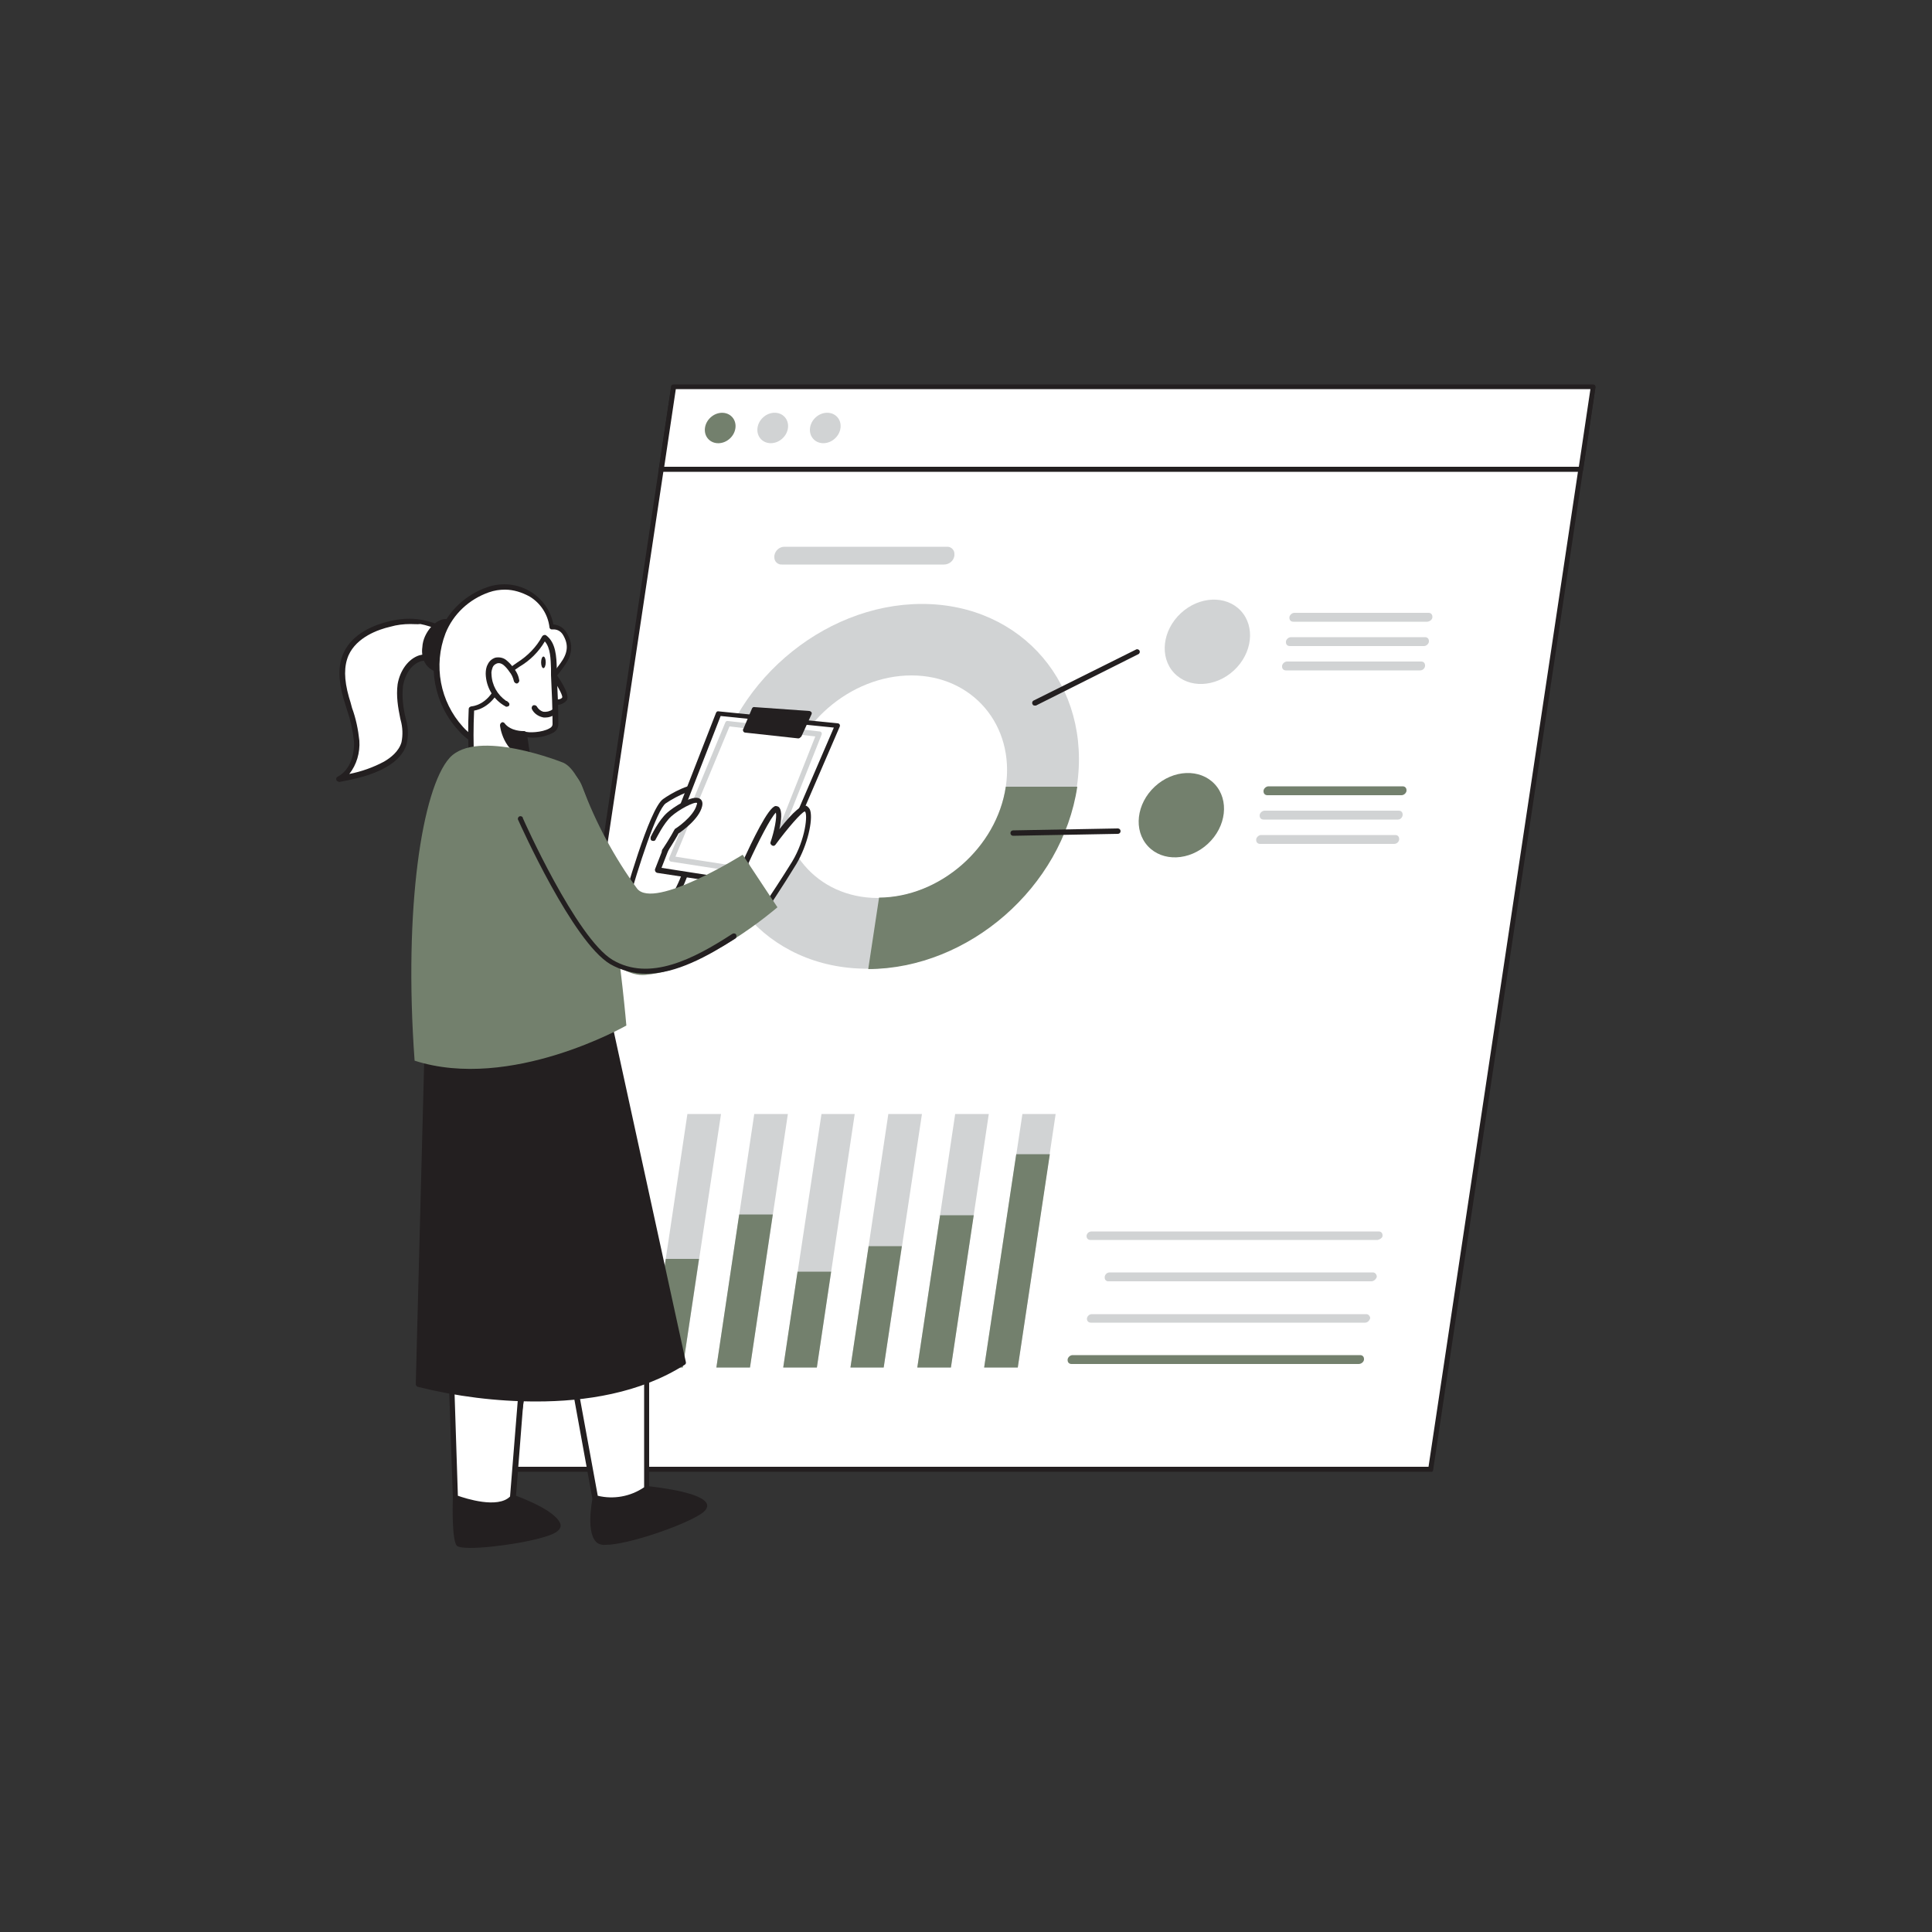<svg xmlns="http://www.w3.org/2000/svg" xmlns:xlink="http://www.w3.org/1999/xlink" transform="scale(1)" id="G8Zk4cVn9W" x="0px" y="0px" viewBox="0 0 500 500" xml:space="preserve" class="pbimage_pbimage__wrapper__image__0LEis false"><rect x="0" y="0" width="500" height="500" fill="#333333" stroke="none"/><title>Online Search</title><style type="text/css"> .st0{fill:#FFFFFF;} .st1{fill:#231F20;} .st2{fill:#D1D3D4;} .st3{fill:#68E1FD;} .st3{fill:#73806d;} .st2{fill:#D1D3D4;} .st1{fill:#231F20;} .st0{fill:#FFFFFF;}</style><g><polygon class="st0" points="370.3,380.3 132.3,380.3 174.3,100.1 412.3,100.1  " fill="#FFFFFF"></polygon><path class="st1" d="M370.3,380.9h-238c-0.2,0-0.4-0.1-0.5-0.2c-0.1-0.1-0.2-0.3-0.1-0.5L173.7,100c0-0.3,0.3-0.5,0.6-0.5h238  c0.4,0,0.6,0.3,0.6,0.6c0,0,0,0.1,0,0.1l-42,280.2C370.9,380.8,370.6,381,370.3,380.9z M133,379.6h236.7l41.9-279H174.9L133,379.6z  " fill="#231F20"></path><polygon class="st0" points="409.1,121.4 171.1,121.4 174.3,100.1 412.3,100.1  " fill="#FFFFFF"></polygon><path class="st1" d="M409.1,122.1h-238c-0.2,0-0.4-0.1-0.5-0.2c-0.1-0.1-0.2-0.3-0.1-0.5l3.2-21.3c0-0.3,0.3-0.5,0.6-0.5h238  c0.4,0,0.6,0.3,0.6,0.6c0,0,0,0.1,0,0.1l-3.2,21.4C409.7,121.9,409.4,122.1,409.1,122.1z M171.9,120.8h236.7l3-20.1H174.9  L171.9,120.8z" fill="#231F20"></path><path class="st2" d="M356.5,320.9h-74.3c-0.6,0-1-0.4-1-1c0-0.1,0-0.1,0-0.1l0,0c0.1-0.7,0.7-1.1,1.3-1.1h74.3c0.6,0,1,0.4,1,1  c0,0.1,0,0.1,0,0.2l0,0C357.7,320.4,357.1,320.8,356.5,320.9z" fill="#D1D3D4"></path><path class="st2" d="M354.9,331.6h-68.1c-0.5,0-0.9-0.4-0.9-0.9c0-0.1,0-0.1,0-0.2v-0.1c0.1-0.6,0.6-1.1,1.3-1.1h68.1  c0.5,0,0.9,0.4,1,0.9c0,0.1,0,0.1,0,0.2v0.1C356.1,331.1,355.5,331.6,354.9,331.6z" fill="#D1D3D4"></path><path class="st2" d="M353.3,342.3h-71c-0.6,0-1-0.4-1-1c0,0,0-0.1,0-0.1v0c0.1-0.6,0.6-1.1,1.3-1.1h71c0.5,0,0.9,0.4,1,0.9  c0,0.1,0,0.2,0,0.2v0C354.4,341.8,353.9,342.3,353.3,342.3z" fill="#D1D3D4"></path><path class="st3" d="M351.6,353h-74.3c-0.6,0-1-0.4-1-1c0-0.1,0-0.1,0-0.2l0,0c0.1-0.6,0.7-1.1,1.3-1.1H352c0.6,0,1,0.4,1,1  c0,0.1,0,0.1,0,0.2l0,0C352.9,352.5,352.3,353,351.6,353z" fill="#73806d"></path><polygon class="st2" points="176.7,353.9 168.1,353.9 177.9,288.3 186.6,288.3  " fill="#D1D3D4"></polygon><polygon class="st3" points="176.7,353.9 168.1,353.9 172.3,325.8 180.9,325.8  " fill="#73806d"></polygon><polygon class="st2" points="194.1,353.9 185.4,353.9 195.2,288.3 203.9,288.3  " fill="#D1D3D4"></polygon><polygon class="st3" points="194.1,353.9 185.4,353.9 191.3,314.3 200,314.3  " fill="#73806d"></polygon><polygon class="st2" points="211.4,353.9 202.7,353.9 212.6,288.3 221.2,288.3  " fill="#D1D3D4"></polygon><polygon class="st3" points="211.4,353.9 202.7,353.9 206.4,329.1 215.1,329.1  " fill="#73806d"></polygon><polygon class="st2" points="228.7,353.9 220.1,353.9 229.9,288.3 238.6,288.3  " fill="#D1D3D4"></polygon><polygon class="st3" points="228.7,353.9 220.1,353.9 224.8,322.5 233.4,322.5  " fill="#73806d"></polygon><polygon class="st2" points="246.1,353.9 237.4,353.9 247.2,288.3 255.9,288.3  " fill="#D1D3D4"></polygon><polygon class="st3" points="246.1,353.9 237.4,353.9 243.3,314.5 252,314.5  " fill="#73806d"></polygon><polygon class="st2" points="263.4,353.9 254.7,353.9 264.6,288.3 273.2,288.3  " fill="#D1D3D4"></polygon><polygon class="st3" points="263.4,353.9 254.7,353.9 263,298.7 271.7,298.7  " fill="#73806d"></polygon><path class="st2" d="M238.6,156.3c26,0,44,21.2,40.1,47.2s-28.3,47.2-54.3,47.2s-44-21.2-40.1-47.2S212.6,156.3,238.6,156.3z   M235.9,174.8c-15.9,0-30.7,12.9-33.1,28.8s8.6,28.8,24.4,28.8s30.7-12.9,33.1-28.8S251.7,174.8,235.9,174.8L235.9,174.8z" fill="#D1D3D4"></path><path class="st3" d="M278.8,203.6c-3.9,26-28.1,47.1-54.1,47.2l2.8-18.5c15.8-0.1,30.5-13,32.8-28.7H278.8z" fill="#73806d"></path><ellipse class="st2" transform="matrix(0.733 -0.68 0.68 0.733 -29.541 256.846)" cx="312.5" cy="166.1" rx="11.8" ry="10.1" fill="#D1D3D4"></ellipse><path class="st2" d="M369.4,160.9h-34.7c-0.6,0-1-0.4-1-1c0-0.1,0-0.1,0-0.2l0,0c0.1-0.6,0.7-1.1,1.3-1.1h34.7c0.6,0,1,0.4,1,1  c0,0.1,0,0.1,0,0.2l0,0C370.6,160.4,370.1,160.8,369.4,160.9z" fill="#D1D3D4"></path><path class="st2" d="M368.5,167.2h-34.7c-0.6,0-1-0.4-1-1c0-0.1,0-0.1,0-0.2l0,0c0.1-0.6,0.7-1.1,1.3-1.1h34.7c0.6,0,1,0.4,1,1  c0,0.1,0,0.1,0,0.2l0,0C369.7,166.7,369.1,167.2,368.5,167.2z" fill="#D1D3D4"></path><path class="st2" d="M367.5,173.5h-34.7c-0.6,0-1-0.4-1-1c0-0.1,0-0.1,0-0.2l0,0c0.1-0.6,0.7-1.1,1.3-1.1h34.7c0.6,0,1,0.4,1,1  c0,0.1,0,0.1,0,0.2l0,0C368.7,173,368.2,173.5,367.5,173.5z" fill="#D1D3D4"></path><ellipse class="st3" transform="matrix(0.733 -0.68 0.68 0.733 -61.9 264.25)" cx="305.8" cy="211" rx="11.8" ry="10.1" fill="#73806d"></ellipse><path class="st3" d="M362.7,205.8H328c-0.6,0-1-0.4-1-1c0-0.1,0-0.1,0-0.2l0,0c0.1-0.6,0.7-1.1,1.3-1.1H363c0.6,0,1,0.4,1,1  c0,0.1,0,0.1,0,0.2l0,0C363.9,205.3,363.3,205.8,362.7,205.8z" fill="#73806d"></path><path class="st2" d="M361.8,212.1H327c-0.6,0-1-0.4-1-1c0-0.1,0-0.1,0-0.2l0,0c0.1-0.6,0.7-1.1,1.3-1.1H362c0.6,0,1,0.4,1,1  c0,0.1,0,0.1,0,0.2l0,0C362.9,211.6,362.4,212.1,361.8,212.1z" fill="#D1D3D4"></path><path class="st2" d="M360.8,218.4h-34.7c-0.6,0-1-0.4-1-1c0-0.1,0-0.1,0-0.2l0,0c0.1-0.6,0.7-1.1,1.3-1.1h34.7c0.6,0,1,0.4,1,1  c0,0.1,0,0.1,0,0.2l0,0C362,217.9,361.5,218.4,360.8,218.4z" fill="#D1D3D4"></path><path class="st1" d="M267.8,182.6c-0.3,0-0.5-0.1-0.6-0.4c-0.2-0.3,0-0.8,0.3-0.9l26.5-13.2c0.3-0.2,0.8,0,0.9,0.3  c0.2,0.3,0,0.8-0.3,0.9c0,0,0,0,0,0l-26.5,13.3C268,182.6,267.9,182.6,267.8,182.6z" fill="#231F20"></path><path class="st1" d="M262.2,216.3c-0.4,0-0.7-0.3-0.7-0.7c0-0.4,0.3-0.7,0.7-0.7c0,0,0,0,0,0l27.1-0.5l0,0c0.4,0,0.7,0.3,0.7,0.7  c0,0.4-0.3,0.7-0.7,0.7c0,0,0,0,0,0L262.2,216.3L262.2,216.3z" fill="#231F20"></path><path class="st2" d="M244.3,146.1h-41.9c-1.1,0.1-2-0.8-2-1.8c0-0.2,0-0.3,0-0.5l0,0c0.2-1.3,1.3-2.3,2.6-2.3h42  c1.1-0.1,2,0.8,2,1.8c0,0.2,0,0.3,0,0.5l0,0C246.8,145.2,245.6,146.1,244.3,146.1z" fill="#D1D3D4"></path><ellipse class="st3" transform="matrix(0.733 -0.68 0.68 0.733 -25.589 156.304)" cx="186.4" cy="110.8" rx="4.2" ry="3.7" fill="#73806d"></ellipse><ellipse class="st2" transform="matrix(0.733 -0.68 0.68 0.733 -21.962 165.541)" cx="200" cy="110.8" rx="4.2" ry="3.7" fill="#D1D3D4"></ellipse><ellipse class="st2" transform="matrix(0.733 -0.68 0.68 0.733 -18.334 174.791)" cx="213.6" cy="110.8" rx="4.2" ry="3.7" fill="#D1D3D4"></ellipse></g><g id="Character"><path class="st1" d="M154.1,387.6c0,0-1.9,9.2,1,11.2s27.9-6.4,27.2-9.3s-14.9-4.3-14.9-4.3S156.2,388.5,154.1,387.6z"></path><path class="st1" d="M156.7,399.8c-0.7,0.1-1.4-0.1-2-0.4c-3.2-2.2-1.5-10.9-1.3-11.9c0-0.2,0.2-0.4,0.4-0.5c0.2-0.1,0.4-0.1,0.6,0  c1.3,0.6,8.3-1.1,12.8-2.4c0.1,0,0.2,0,0.3,0c3.4,0.4,14.7,1.7,15.5,4.8c0.2,1-0.8,1.9-1.6,2.4  C176.9,394.8,162.5,399.8,156.7,399.8z M154.6,388.5c-0.6,3.4-0.9,8.6,0.9,9.8c1.2,0.8,9.2-0.8,17.8-4.2c6.6-2.5,8.2-4.1,8.3-4.5  c-0.4-1.4-7.6-3-14.1-3.7C165.5,386.5,157.7,388.7,154.6,388.5z"></path><path class="st1" d="M117.8,387.6c0,0-0.3,10.6,0.8,11.9s26.9-1.4,25.6-4.9s-11.6-7-11.6-7L117.8,387.6z"></path><path class="st1" d="M121.7,400.6c-1.8,0-3.2-0.2-3.5-0.6c-1.2-1.4-1.1-9.9-1-12.4c0-0.4,0.3-0.7,0.7-0.7h14.9c0.1,0,0.2,0,0.2,0  c1.1,0.4,10.6,3.8,12,7.4c0.2,0.6,0.2,1.4-1.2,2.3C140.5,398.6,127.9,400.6,121.7,400.6z M118.5,388.3c-0.1,4.8,0.1,10.1,0.7,10.8  c1.4,0.7,18.9-0.9,23.6-3.5c0.7-0.4,0.8-0.6,0.8-0.7c-1-2.6-8.2-5.6-11-6.6L118.5,388.3z"></path><path class="st0" d="M116.7,352.6l1.2,35c0,0,11,4.3,14.9,0l3-38.5L116.7,352.6z"></path><path class="st1" d="M127.1,390.2c-3.3-0.1-6.5-0.8-9.5-2c-0.3-0.1-0.4-0.4-0.4-0.6l-1.2-35c0-0.3,0.2-0.7,0.6-0.7l19.1-3.5  c0.2,0,0.4,0,0.6,0.2c0.2,0.1,0.2,0.4,0.2,0.6l-3,38.5c0,0.2-0.1,0.3-0.2,0.4C131.8,389.7,129.5,390.2,127.1,390.2z M118.5,387.1  c2,0.7,10.3,3.4,13.5,0.2l3-37.3l-17.6,3.2L118.5,387.1z"></path><path class="st0" d="M167.4,347.7v37.6c-3.9,2.7-8.7,3.6-13.3,2.4l-8.2-45.1L167.4,347.7z"></path><path class="st1" d="M158.2,388.9c-1.5,0-2.9-0.2-4.4-0.6c-0.3-0.1-0.4-0.3-0.5-0.5l-8.2-45.1c0-0.2,0-0.5,0.2-0.6  c0.2-0.2,0.4-0.2,0.6-0.2l21.6,5.2c0.3,0.1,0.5,0.4,0.5,0.7v37.6c0,0.2-0.1,0.4-0.3,0.5C165,387.8,161.7,388.9,158.2,388.9z   M154.7,387.1c4.1,1,8.5,0.2,12-2.2v-36.7l-20-4.8L154.7,387.1z"></path><path class="st1" d="M111,254.9l-2.7,103.3c0,0,41.6,11.7,68.5-5.6L157.6,265L111,254.9z"></path><path class="st1" d="M138.8,362.7c-10.3,0-20.7-1.3-30.7-3.8c-0.3-0.1-0.5-0.4-0.5-0.7l2.7-103.3c0-0.2,0.1-0.4,0.3-0.5  c0.2-0.1,0.4-0.2,0.6-0.1l46.7,10.1c0.3,0.1,0.5,0.3,0.5,0.5l19.1,87.6c0.1,0.3-0.1,0.6-0.3,0.7  C165.6,360.6,151.4,362.7,138.8,362.7z M109,357.7c4.9,1.2,42.3,10.1,66.9-5.4l-18.9-86.7l-45.4-9.8L109,357.7z"></path><path class="st0" d="M161.3,235.6c0,0,7.1-25.9,10.6-28.4s10.2-5.5,10.2-2s-5,31.2-12.8,30.4S161.3,235.6,161.3,235.6z"></path><path class="st1" d="M169.7,236.3c-0.1,0-0.3,0-0.4,0c-5.8-0.7-7.2-0.3-7.4-0.2c-0.2,0.2-0.4,0.3-0.7,0.2c-0.4-0.1-0.6-0.5-0.5-0.8  c0,0,0,0,0,0c0,0,0-0.1,0-0.1c0.9-3.1,7.3-26.1,10.9-28.6c1.8-1.3,7.7-4.8,10.2-3.4c0.7,0.4,1.2,1.2,1.1,2c0,3.1-3.7,24.1-9.9,29.7  C172,235.7,170.9,236.2,169.7,236.3z M162,235.8L162,235.8L162,235.8z M163.8,234.5c1.9,0,3.7,0.2,5.6,0.4c1,0.1,1.9-0.3,2.6-1  c5.8-5.2,9.4-25.9,9.4-28.6c0-0.6-0.2-0.7-0.3-0.7c-1.3-0.7-5.7,1.2-8.8,3.3c-2.3,1.6-7.1,16.4-10,26.8  C162.8,234.5,163.3,234.5,163.8,234.5z"></path><path class="st0" d="M198.8,229.5c-0.6,0-28.6-4.3-28.6-4.3l15.8-40.5l30.8,3.1L198.8,229.5z"></path><path class="st1" d="M198.8,230.2c-0.7,0-22.1-3.3-28.7-4.3c-0.4-0.1-0.6-0.4-0.6-0.8c0,0,0-0.1,0-0.1l15.8-40.5  c0.1-0.3,0.4-0.5,0.7-0.4l30.8,3.1c0.2,0,0.4,0.1,0.5,0.3c0.1,0.2,0.1,0.4,0,0.6l-18,41.7C199.3,230,199.1,230.1,198.8,230.2z   M171.2,224.6c10.1,1.6,24.4,3.8,27.2,4.1l17.4-40.4l-29.3-3L171.2,224.6z"></path><path class="st2" d="M197.7,226.7h-0.1l-23.9-3.7c-0.2,0-0.4-0.2-0.5-0.4c-0.1-0.2-0.1-0.4,0-0.6l14.5-35c0.1-0.3,0.4-0.5,0.7-0.4  l23.7,2.7c0.2,0,0.4,0.1,0.5,0.3c0.1,0.2,0.1,0.4,0,0.6l-14.3,36C198.2,226.5,198,226.7,197.7,226.7z M174.8,221.7l22.5,3.5  l13.7-34.6l-22.2-2.6L174.8,221.7z"></path><path class="st0" d="M109,161.1c-2.7-0.4-5.5-0.3-8.2,0.4c-4.6,1.1-9.3,3.5-11.3,7.8c-1.6,3.5-1,7.6,0,11.3s2.5,7.3,2.7,11.2  s-1.2,8.1-4.6,9.9c4.2-0.9,8.4-1.7,12-3.9c2.2-1.1,4-3.1,4.8-5.4c0.4-2,0.4-4-0.2-6c-0.6-3-1.2-6-0.7-9s2.3-6,5.2-6.9  c2.5-0.8,9.8,0.9,9.6-3.4C118.3,163.6,111.7,161.5,109,161.1z"></path><path class="st1" d="M87.7,202.3c-0.4,0-0.7-0.3-0.7-0.7c0-0.2,0.1-0.5,0.4-0.6c3.4-1.8,4.4-6.1,4.2-9.2c-0.3-2.8-0.9-5.5-1.8-8.1  c-0.3-0.9-0.6-1.9-0.9-2.9c-1.4-4.9-1.4-8.7,0-11.8c2.4-5.3,8.4-7.4,11.8-8.2c2.8-0.7,5.6-0.9,8.4-0.4c2.7,0.5,9.8,2.6,10,6.6  c0.1,0.9-0.2,1.8-0.8,2.4c-1.3,1.4-4,1.4-6.3,1.5c-1,0-2,0-3,0.2c-2.9,0.9-4.3,4-4.7,6.4c-0.3,2.8,0,5.6,0.7,8.4l0.1,0.4  c0.6,2.1,0.6,4.3,0.1,6.4c-0.7,2.2-2.4,4.2-5.2,5.8c-3.8,2.2-8.1,3.1-12.3,3.9L87.7,202.3z M106.2,161.5c-1.7,0-3.5,0.2-5.2,0.7  c-3.1,0.7-8.7,2.7-10.8,7.4c-1.2,2.8-1.2,6.2,0.1,10.8c0.3,1,0.6,1.9,0.8,2.8c1,2.7,1.6,5.6,1.9,8.5c0.2,3.1-0.7,6.2-2.6,8.6  c3.1-0.6,6.2-1.7,9-3.2c1.7-1,3.8-2.6,4.5-5c0.4-1.9,0.3-3.9-0.2-5.7l-0.1-0.4c-0.6-2.9-1.1-5.9-0.7-8.9c0.6-3.6,2.8-6.6,5.6-7.5  c1.1-0.3,2.3-0.4,3.4-0.3c1.9,0,4.3-0.1,5.3-1.1c0.3-0.4,0.5-0.9,0.4-1.4c-0.2-2.8-6.1-4.8-8.8-5.3l0,0  C108,161.6,107.1,161.5,106.2,161.5z"></path><path class="st1" d="M112.1,162.7c-1.2,1.3-2,3-2.1,4.9c-0.2,1.2,0,2.4,0.5,3.5c0.7,1.3,2,2.2,3.5,2.4c0.6,0.1,1.3,0,1.9-0.3  c0.4-0.3,0.8-0.8,0.9-1.3C118.4,168.3,118.2,156.5,112.1,162.7z"></path><path class="st1" d="M114.6,174.1c-0.2,0-0.4,0-0.7,0c-1.7-0.2-3.2-1.2-4-2.7c-0.6-1.2-0.8-2.6-0.6-3.9c0.1-2,1-3.8,2.3-5.3l0,0  c2.4-2.4,4-2.2,4.9-1.6c2.5,1.8,2.2,8.7,1,11.4c-0.2,0.6-0.7,1.2-1.2,1.6C115.8,174,115.2,174.2,114.6,174.1z M115.1,161.6  c-1,0.2-1.9,0.8-2.5,1.6l0,0c-1.1,1.2-1.8,2.8-1.9,4.4c-0.2,1.1,0,2.1,0.4,3.1c0.6,1.1,1.7,1.8,3,2c0.5,0.1,1,0,1.4-0.2  c0.3-0.3,0.6-0.6,0.7-1c1.1-2.3,1.2-8.5-0.5-9.7C115.5,161.7,115.3,161.6,115.1,161.6L115.1,161.6z M112.1,162.7L112.1,162.7z"></path><path class="st0" d="M130.7,192c-1.4,1-3.1,1.4-5.8,0.5c-2.2-0.8-4.1-2.1-5.7-3.9c-6.2-6.8-8-16.5-4.7-25  c3.4-8.4,14.1-15.2,22.7-9.8c3,1.9,4.9,5,5.4,8.4c1.4-0.2,2.8,0.5,3.4,1.8c1.9,3,1.2,5.5-0.7,8.1c-3.2,4.3-6.8,8.3-9.8,12.7  C133.8,187.6,132.7,190.5,130.7,192z"></path><path class="st1" d="M127.7,193.7c-1,0-2-0.2-3-0.5c-2.3-0.8-4.4-2.2-6-4.1c-6.4-6.9-8.2-16.9-4.8-25.7c2.2-5.4,6.7-9.5,12.1-11.4  c3.9-1.4,8.2-0.9,11.6,1.3c2.9,1.9,5,4.9,5.6,8.3c1.4,0.1,2.7,0.9,3.4,2.1c2.4,3.8,0.8,6.9-0.8,9c-1.3,1.8-2.7,3.5-4.1,5.2  c-1.9,2.4-4,4.9-5.7,7.5c-0.6,0.8-1.1,1.7-1.6,2.6c-0.8,1.8-2,3.3-3.5,4.6l0,0C130.1,193.4,128.9,193.8,127.7,193.7z M130.7,152.6  c-1.4,0-2.8,0.2-4.2,0.7c-5.1,1.8-9.2,5.6-11.2,10.6c-3.2,8.3-1.4,17.7,4.5,24.2c1.5,1.7,3.3,2.9,5.4,3.7c2.9,0.9,4.3,0.2,5.2-0.4  c1.3-1.2,2.3-2.6,3.1-4.2c0.5-0.9,1-1.8,1.6-2.7c1.8-2.6,3.8-5.2,5.8-7.6c1.4-1.7,2.8-3.4,4.1-5.2c2-2.7,2.2-4.9,0.7-7.4  c-0.6-1-1.6-1.5-2.7-1.4c-0.2,0-0.4,0-0.5-0.1c-0.2-0.1-0.3-0.3-0.3-0.5c-0.4-3.3-2.3-6.2-5.1-7.9  C135.1,153.3,132.9,152.6,130.7,152.6L130.7,152.6z M130.8,192L130.8,192z"></path><path class="st0" d="M142.2,173.4c0,0,4.6,6.1,3.8,7.5s-3.8,0.7-3.8,0.7"></path><path class="st1" d="M143.9,182.4c-0.6,0-1.2-0.1-1.7-0.2c-0.4-0.1-0.6-0.5-0.5-0.8s0.5-0.6,0.8-0.5l0,0c1,0.2,2.6,0.3,3-0.4  c0.2-0.6-1.6-3.8-3.8-6.7c-0.2-0.3-0.2-0.8,0.1-1c0,0,0,0,0,0c0.3-0.2,0.7-0.2,1,0.1c0,0,0,0,0,0c1.8,2.4,4.8,6.7,3.9,8.3  C146,182.1,144.9,182.5,143.9,182.4z"></path><path class="st0" d="M138.1,206.8c-6.5-0.9-16-9.8-16-10c-0.3-4.4-0.3-8.8-0.1-13.2c0,0,4.6-0.3,7-5.9c2.4-5.7,8-5.3,11.8-12.6  c2.8,2,2.3,6.7,2.5,9.7c0.2,4.2,0.4,8.5,0.4,12.7c0,2.7-6.9,3.2-8.2,2.5C136.1,194,136.1,194,138.1,206.8z"></path><path class="st1" d="M138.1,207.5L138.1,207.5c-6.5-0.9-16.6-9.7-16.7-10.6c-0.3-4.4-0.3-8.9-0.1-13.4c0-0.4,0.3-0.6,0.7-0.7  c0.2,0,4.2-0.3,6.4-5.5c1.2-2.9,3.2-4.3,5.4-5.8c2.7-1.7,5-4,6.5-6.8c0.2-0.3,0.6-0.5,1-0.3c0,0,0,0,0,0c2.6,1.9,2.7,5.6,2.8,8.6  c0,0.6,0,1.1,0,1.6c0.2,4.2,0.4,8.5,0.4,12.8c0,1-0.6,1.9-1.5,2.3c-2,1-4.3,1.4-6.5,1.1c0.5,3.2,0.6,4.2,2.4,15.8  C138.8,207,138.5,207.4,138.1,207.5C138.1,207.5,138.1,207.5,138.1,207.5L138.1,207.5z M122.7,196.5c1,1,8.7,8,14.5,9.4  c-1.8-11.8-1.8-11.9-2.4-15.9c0-0.3,0.1-0.5,0.3-0.7c0.2-0.1,0.5-0.1,0.8,0c0.7,0.4,4.4,0.3,6.3-0.8c0.6-0.3,0.8-0.7,0.8-1.1  c0-4.2-0.2-8.5-0.4-12.7c0-0.5,0-1.1,0-1.7c-0.1-2.4-0.1-5.3-1.6-7c-1.6,2.7-3.8,4.9-6.5,6.5c-2.1,1.4-3.8,2.7-4.9,5.2  c-2,4.8-5.5,6-6.9,6.2C122.5,188.2,122.5,192.3,122.7,196.5L122.7,196.5z"></path><path class="st0" d="M143.4,184.3c0,0-3.1,2.2-5.1-1.1"></path><path class="st1" d="M141.1,185.7c-0.3,0-0.5,0-0.8-0.1c-1.1-0.3-2.1-1-2.6-2c-0.2-0.3-0.1-0.8,0.2-1c0.3-0.2,0.8-0.1,1,0.2  c0,0,0,0,0,0c0.4,0.7,1,1.2,1.7,1.4c0.8,0.1,1.7-0.1,2.4-0.6c0.3-0.2,0.7-0.2,1,0.1c0,0,0,0,0,0c0.2,0.3,0.2,0.7-0.1,1c0,0,0,0,0,0  C143,185.4,142,185.7,141.1,185.7z"></path><path class="st1" d="M135.5,189.9c0,0-3.6,0.1-5.4-2.3c0,0,0.6,6.5,6.3,8L135.5,189.9z"></path><path class="st1" d="M136.4,196.3h-0.2c-6-1.6-6.8-8.3-6.8-8.6c0-0.4,0.3-0.7,0.6-0.8c0.2,0,0.5,0.1,0.6,0.3c1.6,2.1,4.8,2,4.9,2  c0.3,0,0.6,0.2,0.7,0.6l0.9,5.7c0,0.2,0,0.5-0.2,0.6C136.7,196.2,136.5,196.3,136.4,196.3z M131.2,189.5c0.6,2.2,2.2,4.1,4.3,5.1  l-0.6-4C133.6,190.5,132.3,190.1,131.2,189.5z"></path><ellipse class="st1" transform="matrix(6.457721e-03 -1 1 6.457721e-03 -31.67 310.905)" cx="140.6" cy="171.4" rx="1.5" ry="0.6"></ellipse><path class="st0" d="M133.7,176.1c-0.2-1.1-0.7-2-1.4-2.8c-0.5-0.7-1-1.3-1.7-1.8c-0.7-0.5-1.5-0.7-2.3-0.6  c-0.7,0.2-1.3,0.7-1.6,1.4c-0.3,0.7-0.4,1.4-0.4,2.1c0.1,3.3,1.9,6.2,4.7,7.8l-0.2-0.2"></path><path class="st1" d="M131.1,182.9c-0.1,0-0.2,0-0.3-0.1c-3.1-1.7-5-4.9-5.1-8.4c0-0.8,0.1-1.7,0.5-2.4c0.4-0.9,1.1-1.5,2-1.8  c1-0.2,2.1,0,2.9,0.7c0.7,0.6,1.3,1.2,1.8,2c0.8,0.9,1.3,2,1.5,3.2c0,0.4-0.3,0.7-0.6,0.8c-0.4,0-0.7-0.3-0.8-0.6  c-0.2-0.9-0.6-1.8-1.2-2.5c-0.4-0.6-0.9-1.2-1.5-1.7c-0.5-0.4-1.1-0.6-1.7-0.4c-0.5,0.2-0.9,0.5-1.1,1c-0.2,0.6-0.4,1.2-0.3,1.8  c0.1,2.8,1.5,5.3,3.8,6.9c0.2,0,0.3,0.1,0.4,0.2l0.2,0.2c0.3,0.2,0.3,0.6,0.1,0.9C131.5,182.8,131.3,182.9,131.1,182.9z"></path><path class="st3" d="M145.8,197.4c0,0-22.5-9.1-29.5-1.2s-11.9,38.6-9,78.3c24.9,8,54.8-9.1,54.8-9.1S156.8,202.3,145.8,197.4z"></path><path class="st0" d="M192.9,223.4c0,0,7-15.4,8.3-13.8s-1.1,8.7-1.1,8.7s6.9-9.5,8.4-8.8s0.4,8.3-3,14s-7.8,12.2-7.8,12.2  L192.9,223.4z"></path><path class="st1" d="M197.7,236.2L197.7,236.2c-0.3,0-0.6-0.2-0.7-0.4l-4.8-12.2c-0.1-0.2-0.1-0.4,0-0.6c2.4-5.2,6.6-14.1,8.5-14.4  c0.3,0,0.7,0.1,0.9,0.3c0.9,1,0.6,3.5,0.1,5.7c3.6-4.6,6-6.6,7.1-6c0.4,0.3,0.8,0.7,0.9,1.2c0.7,2.5-0.7,8.9-3.6,13.8  c-3.4,5.6-7.8,12.1-7.8,12.2C198.2,236.1,198,236.2,197.7,236.2z M193.7,223.4l4.2,10.6c1.4-2.1,4.5-6.8,7.1-11  c3.5-5.8,4.1-12.4,3.3-13c-0.8,0.1-4.6,4.5-7.6,8.6c-0.2,0.3-0.6,0.4-0.9,0.2c-0.3-0.2-0.5-0.5-0.4-0.8c1-2.9,1.7-6.5,1.4-7.7  C199.5,211.5,196.3,217.7,193.7,223.4L193.7,223.4z"></path><path class="st3" d="M136.4,209.4c0,0,15,44.2,30.6,42.9s34.2-17.5,34.2-17.5l-9-13.6c0,0-22.8,14.3-27.3,8.8  c-5.9-8.1-10.7-17-14.2-26.4C147.6,195.3,134.2,195.2,136.4,209.4z"></path><path class="st0" d="M169.1,216.8c0,0,1.9-4.1,4.1-6.1s8.7-5.7,7.8-2.3s-5.9,6.6-5.9,6.6s-1.1,2.2-3.1,5.2"></path><path class="st1" d="M172,221c-0.1,0-0.3,0-0.4-0.1c-0.3-0.2-0.4-0.7-0.2-1c0,0,0,0,0,0c2-3,3.1-5.1,3.1-5.1  c0.1-0.1,0.1-0.2,0.2-0.3c0.1,0,4.8-3.1,5.6-6.2c0.1-0.2,0.1-0.3,0.1-0.5c-0.7-0.4-4.7,1.7-6.7,3.5s-3.9,5.8-4,5.9  c-0.1,0.4-0.5,0.5-0.9,0.4c-0.4-0.1-0.5-0.5-0.4-0.9c0,0,0-0.1,0-0.1c0.1-0.2,2-4.3,4.3-6.3c1.2-1.1,6.5-4.8,8.4-3.6  c0.4,0.2,0.9,0.8,0.6,2c-0.8,3.3-5.2,6.4-6.1,7c-0.3,0.6-1.4,2.5-3.1,5.1C172.4,220.9,172.2,221,172,221z"></path><path class="st1" d="M167.2,252c-3.3,0-6.5-0.9-9.3-2.5c-9.7-5.8-23.2-36-23.8-37.3c-0.2-0.3,0-0.8,0.3-0.9c0.3-0.2,0.8,0,0.9,0.3  c0,0,0,0.1,0,0.1c0.1,0.3,13.8,31,23.2,36.7c9.6,5.7,21-0.2,31-6.7c0.3-0.2,0.7-0.2,1,0.1c0,0,0,0,0,0.1c0.2,0.3,0.1,0.8-0.2,1  c0,0,0,0,0,0C183.1,247.5,175,252,167.2,252z"></path><polygon class="st1" points="195.1,183.6 192.9,188.9 206.6,190.4 209.2,184.7  "></polygon><path class="st1" d="M206.6,191.1L206.6,191.1l-13.7-1.5c-0.4,0-0.7-0.4-0.6-0.8c0-0.1,0-0.1,0.1-0.2l2.2-5.2  c0.1-0.3,0.4-0.5,0.7-0.4l14.1,1c0.2,0,0.4,0.1,0.6,0.3c0.1,0.2,0.1,0.4,0,0.6l-2.6,5.7C207.1,190.9,206.9,191.1,206.6,191.1z   M193.9,188.3l12.2,1.4l2-4.3l-12.6-0.9L193.9,188.3z"></path></g></svg>